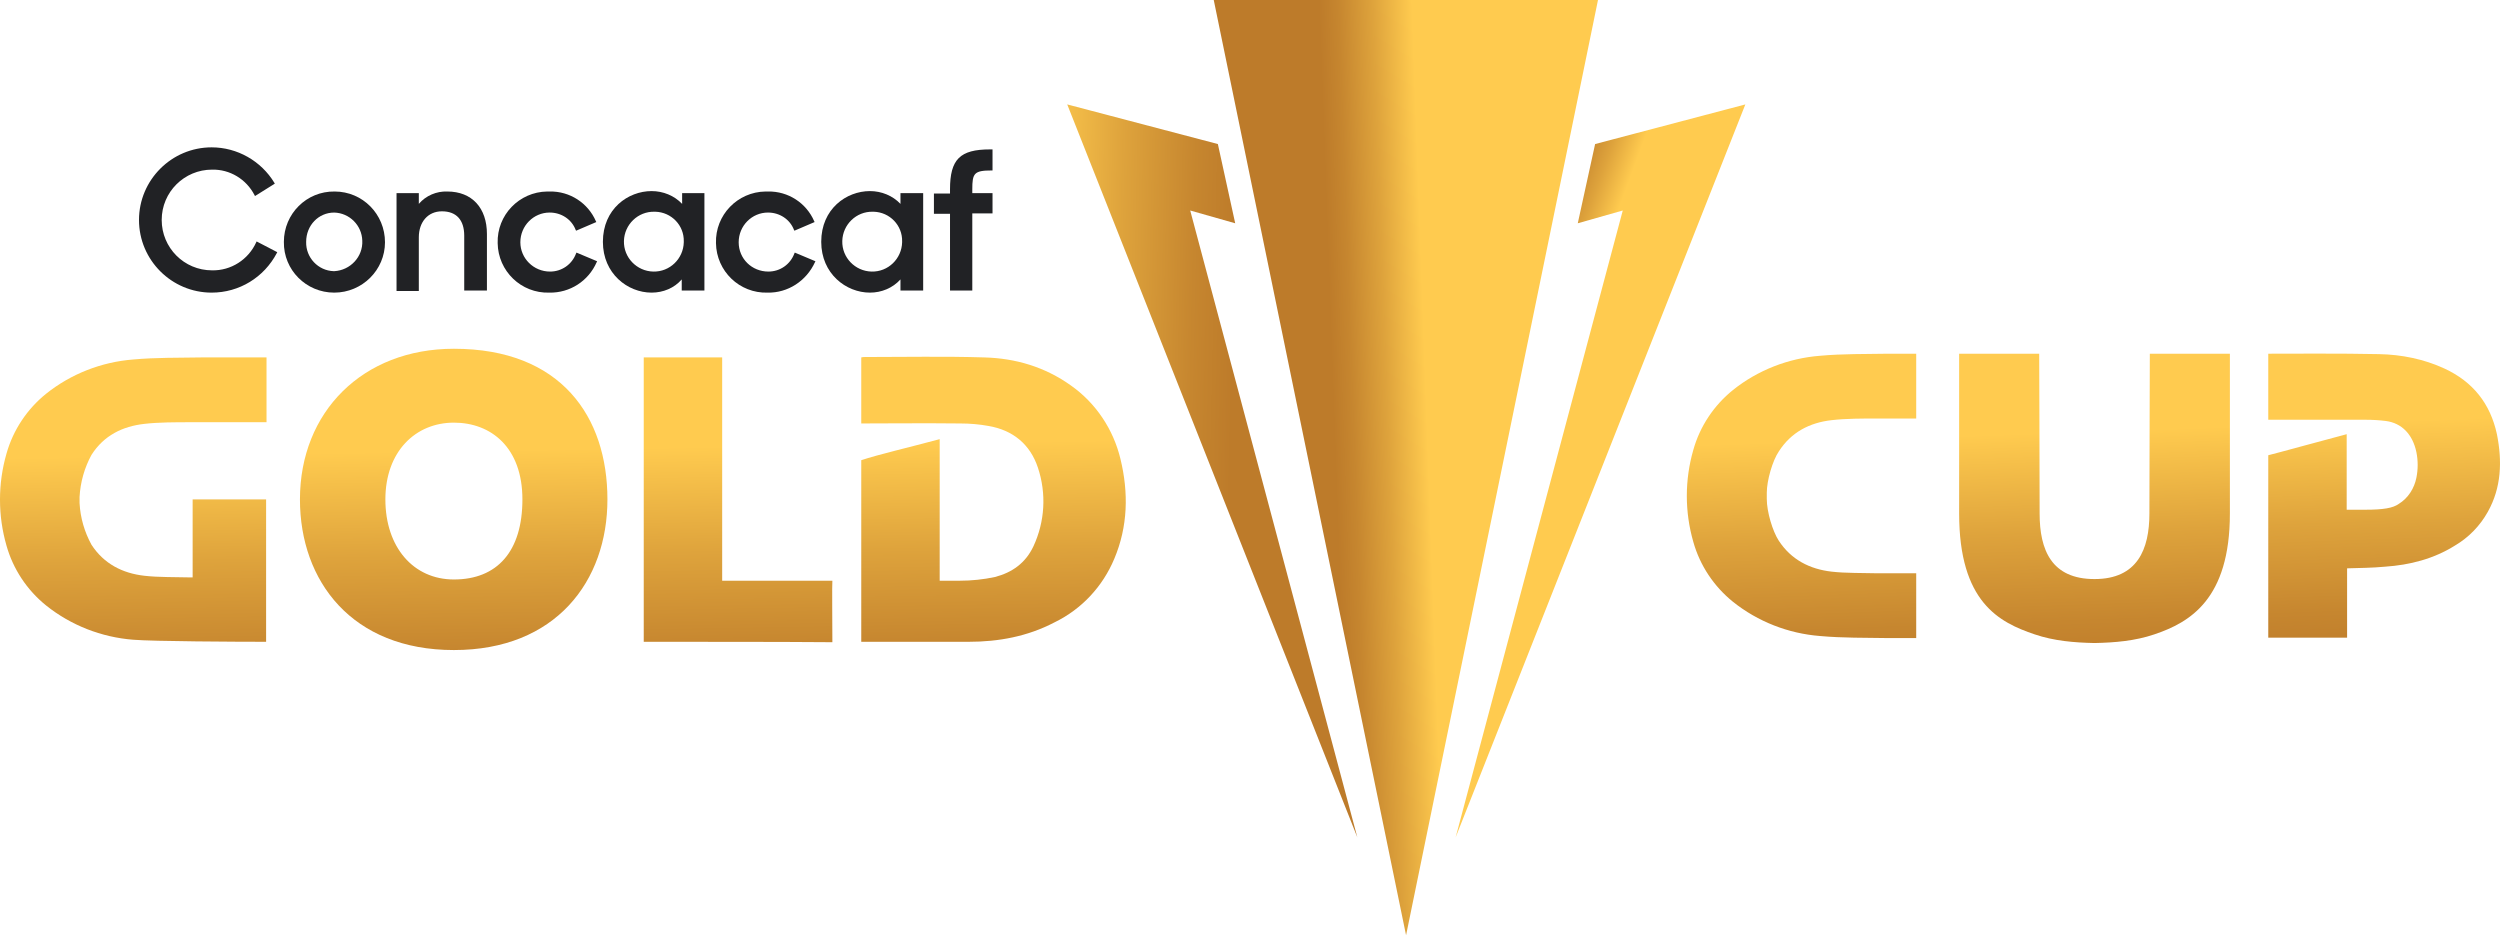<svg width="197" height="74" viewBox="0 0 197 74" fill="none" xmlns="http://www.w3.org/2000/svg">
<path d="M95.643 0H125.922L110.798 73.698L95.643 0Z" fill="url(#paint0_linear_1062_368)"/>
<path d="M93.789 16.587L97.334 17.595L95.968 11.351L84.097 8.228L106.96 65.99L93.789 16.587Z" fill="url(#paint1_linear_1062_368)"/>
<path d="M127.874 16.587L124.329 17.595L125.695 11.351L137.533 8.228L114.702 65.99L127.874 16.587Z" fill="url(#paint2_linear_1062_368)"/>
<path d="M196.757 34.214C196.237 31.808 194.871 30.084 192.627 29.043C191.001 28.295 189.244 27.937 187.455 27.905C184.658 27.84 180.138 27.872 178.739 27.872V33.076C180.951 33.076 184.106 33.076 186.382 33.076C186.935 33.076 187.488 33.109 188.008 33.174C189.244 33.336 190.122 34.214 190.415 35.645C190.545 36.296 190.545 36.979 190.415 37.629C190.252 38.475 189.765 39.255 189.017 39.711C188.561 40.036 187.813 40.166 186.382 40.166H184.919V34.214C182.577 34.832 179.78 35.613 178.739 35.873C178.739 40.166 178.739 48.33 178.739 50.248H184.951V44.785C185.959 44.752 186.935 44.752 187.943 44.654C189.895 44.524 191.781 44.036 193.44 42.996C194.546 42.345 195.424 41.435 196.042 40.329C197.115 38.41 197.18 36.328 196.757 34.214Z" fill="url(#paint3_linear_1062_368)"/>
<path d="M169.406 27.872C169.406 27.872 169.373 37.239 169.373 40.459C169.373 43.288 168.43 45.63 165.047 45.63C161.665 45.63 160.722 43.353 160.722 40.459C160.722 37.239 160.689 27.872 160.689 27.872H154.38C154.38 27.872 154.38 38.052 154.38 40.459C154.38 47.451 157.535 49.045 160.332 49.988C161.86 50.508 163.454 50.639 165.047 50.671C166.641 50.639 168.235 50.508 169.763 49.988C172.56 49.045 175.715 47.224 175.715 40.459C175.715 38.052 175.715 27.872 175.715 27.872H169.406Z" fill="url(#paint4_linear_1062_368)"/>
<path d="M144.329 33.109C145.435 32.978 146.834 32.978 147.939 32.978C148.33 32.978 148.427 32.978 150.997 32.978V27.872H148.785C146.996 27.905 145.208 27.872 143.419 28.035C140.914 28.23 138.508 29.173 136.556 30.734C135.06 31.938 133.954 33.596 133.434 35.45C132.751 37.824 132.751 40.329 133.434 42.703C133.954 44.557 135.06 46.215 136.556 47.419C138.508 48.98 140.914 49.923 143.419 50.118C145.208 50.281 146.996 50.248 148.785 50.281H150.997V45.175C148.427 45.175 148.297 45.175 147.939 45.175C146.801 45.142 145.435 45.175 144.329 45.045C142.606 44.849 141.142 44.101 140.166 42.605C139.679 41.857 139.223 40.329 139.223 39.321V38.833C139.223 37.857 139.679 36.296 140.166 35.58C141.142 34.052 142.606 33.304 144.329 33.109Z" fill="url(#paint5_linear_1062_368)"/>
<path d="M16.677 23.059C13.523 23.059 10.953 20.49 10.953 17.335C10.953 14.18 13.523 11.611 16.677 11.611C18.694 11.611 20.58 12.684 21.621 14.408L21.653 14.473L20.092 15.449L20.06 15.383C19.409 14.115 18.108 13.335 16.71 13.367C14.531 13.367 12.742 15.123 12.742 17.335C12.742 19.514 14.498 21.303 16.71 21.303C18.206 21.335 19.572 20.457 20.19 19.091L20.222 19.026L21.848 19.872L21.816 19.937C20.808 21.856 18.856 23.059 16.677 23.059Z" fill="#212225"/>
<path d="M26.336 23.059C24.125 23.059 22.336 21.27 22.369 19.059C22.369 16.847 24.157 15.058 26.369 15.091C28.581 15.091 30.337 16.88 30.337 19.091C30.337 21.27 28.548 23.059 26.336 23.059ZM26.336 16.75C25.101 16.75 24.125 17.758 24.125 19.059C24.092 20.294 25.068 21.335 26.304 21.368H26.336C27.605 21.303 28.613 20.229 28.548 18.961C28.515 17.758 27.54 16.782 26.336 16.75Z" fill="#212225"/>
<path d="M36.581 22.896V18.571C36.581 17.335 35.963 16.652 34.825 16.652C33.719 16.652 33.003 17.497 33.003 18.701V22.929H31.247V15.221H33.003V16.066C33.556 15.416 34.402 15.058 35.247 15.091C37.199 15.091 38.37 16.392 38.37 18.441V22.896H36.581Z" fill="#212225"/>
<path d="M43.281 23.059C41.069 23.124 39.248 21.368 39.216 19.156C39.151 16.945 40.907 15.123 43.118 15.091C43.183 15.091 43.248 15.091 43.313 15.091C44.907 15.058 46.338 16.001 46.956 17.432L46.989 17.497L45.395 18.18L45.362 18.115C45.037 17.27 44.224 16.749 43.313 16.749C42.045 16.749 41.004 17.79 41.004 19.091C41.004 20.359 42.045 21.4 43.346 21.4C44.257 21.4 45.07 20.847 45.395 19.969L45.428 19.904L47.054 20.587L47.021 20.652C46.371 22.148 44.907 23.091 43.281 23.059Z" fill="#212225"/>
<path d="M51.346 23.059C49.459 23.059 47.508 21.563 47.508 19.058C47.508 16.457 49.492 15.058 51.346 15.058C52.256 15.058 53.134 15.416 53.752 16.066V15.221H55.508V22.896H53.72V22.018C53.134 22.701 52.256 23.059 51.346 23.059ZM51.573 16.684C50.272 16.652 49.199 17.692 49.166 18.993C49.134 20.294 50.175 21.368 51.476 21.4C52.777 21.433 53.85 20.392 53.882 19.091C53.882 19.058 53.882 19.058 53.882 19.026C53.915 17.758 52.907 16.717 51.638 16.684C51.606 16.684 51.573 16.684 51.573 16.684Z" fill="#212225"/>
<path d="M60.484 23.059C58.273 23.124 56.451 21.368 56.419 19.156C56.354 16.945 58.11 15.123 60.322 15.091C60.387 15.091 60.452 15.091 60.517 15.091C62.11 15.058 63.541 16.001 64.159 17.432L64.192 17.497L62.598 18.18L62.566 18.115C62.24 17.27 61.427 16.749 60.517 16.749C59.248 16.749 58.208 17.79 58.208 19.091C58.208 20.392 59.248 21.4 60.549 21.4C61.46 21.4 62.273 20.847 62.598 19.969L62.631 19.904L64.257 20.587L64.224 20.652C63.541 22.148 62.078 23.091 60.484 23.059Z" fill="#212225"/>
<path d="M68.551 23.059C66.664 23.059 64.713 21.563 64.713 19.058C64.713 16.457 66.697 15.058 68.551 15.058C69.461 15.058 70.339 15.416 70.957 16.066V15.221H72.746V22.896H70.957V22.018C70.339 22.701 69.461 23.059 68.551 23.059ZM68.778 16.684C67.477 16.652 66.404 17.692 66.372 18.993C66.339 20.294 67.38 21.368 68.681 21.4C69.982 21.433 71.055 20.392 71.087 19.091C71.087 19.058 71.087 19.058 71.087 19.026C71.12 17.758 70.112 16.717 68.843 16.684C68.811 16.684 68.778 16.684 68.778 16.684Z" fill="#212225"/>
<path d="M74.861 22.896V16.847H73.593V15.253H74.861V14.928C74.861 12.554 75.642 11.773 78.016 11.773H78.211V13.432H78.146C76.748 13.432 76.617 13.66 76.617 14.928V15.221H78.211V16.814H76.617V22.896H74.861Z" fill="#212225"/>
<path d="M84.389 30.377C82.34 28.913 80.031 28.23 77.559 28.165C74.437 28.067 71.282 28.133 68.16 28.133C68.062 28.133 67.965 28.133 67.867 28.165V33.369C69.136 33.369 73.201 33.336 75.673 33.369C76.421 33.369 77.169 33.434 77.884 33.564C79.803 33.889 81.169 34.995 81.787 36.849C82.47 38.898 82.34 41.109 81.429 43.061C80.811 44.362 79.771 45.11 78.405 45.467C77.494 45.663 76.551 45.76 75.64 45.76C75.12 45.76 74.6 45.76 74.047 45.76V34.605C71.51 35.288 69.233 35.808 67.867 36.263C67.867 40.589 67.867 50.444 67.867 50.574C70.534 50.574 73.591 50.574 76.323 50.574C78.697 50.574 80.974 50.151 83.088 49.045C85.235 48.004 86.893 46.215 87.804 44.036C88.877 41.5 88.942 38.833 88.292 36.166C87.739 33.857 86.373 31.775 84.389 30.377Z" fill="url(#paint6_linear_1062_368)"/>
<path d="M56.907 28.165H50.727V50.574C56.029 50.574 61.558 50.574 65.591 50.606C65.591 49.435 65.558 45.89 65.591 45.76H56.907V28.165Z" fill="url(#paint7_linear_1062_368)"/>
<path d="M35.767 27.482C28.579 27.482 23.636 32.458 23.636 39.353C23.636 45.793 27.734 51.224 35.767 51.224C43.8 51.224 47.865 45.793 47.865 39.353C47.865 32.849 44.223 27.482 35.767 27.482ZM41.166 39.353C41.166 43.451 39.182 45.663 35.767 45.663C32.58 45.663 30.368 43.126 30.368 39.353C30.368 35.581 32.742 33.304 35.767 33.304C38.694 33.304 41.166 35.255 41.166 39.353Z" fill="url(#paint8_linear_1062_368)"/>
<path d="M7.212 35.84C8.188 34.312 9.651 33.596 11.375 33.401C12.481 33.271 13.879 33.271 14.985 33.271C15.375 33.271 18.4 33.271 21.002 33.271V28.165H15.863C14.074 28.198 12.286 28.165 10.497 28.328C7.993 28.523 5.586 29.466 3.634 31.027C2.138 32.23 1.033 33.889 0.512 35.743C-0.171 38.117 -0.171 40.621 0.512 42.996C1.033 44.849 2.138 46.508 3.634 47.712C5.586 49.273 7.993 50.216 10.497 50.411C12.058 50.541 18.693 50.574 20.969 50.574V39.353H15.18C15.18 40.134 15.18 42.898 15.18 45.5H14.985C13.847 45.467 12.481 45.5 11.375 45.37C9.651 45.175 8.188 44.427 7.212 42.931C6.659 41.922 6.334 40.817 6.269 39.646V39.158C6.334 37.987 6.659 36.849 7.212 35.84Z" fill="url(#paint9_linear_1062_368)"/>
<defs>
<linearGradient id="paint0_linear_1062_368" x1="105.229" y1="36.785" x2="112.56" y2="36.523" gradientUnits="userSpaceOnUse">
<stop stop-color="#BD7B2A"/>
<stop offset="0.21" stop-color="#C6862F"/>
<stop offset="0.58" stop-color="#DEA33C"/>
<stop offset="1" stop-color="#FFCB4F"/>
</linearGradient>
<linearGradient id="paint1_linear_1062_368" x1="96.963" y1="37.135" x2="81.425" y2="36.786" gradientUnits="userSpaceOnUse">
<stop stop-color="#BD7B2A"/>
<stop offset="0.21" stop-color="#C6862F"/>
<stop offset="0.58" stop-color="#DEA33C"/>
<stop offset="1" stop-color="#FFCB4F"/>
</linearGradient>
<linearGradient id="paint2_linear_1062_368" x1="115.726" y1="33.275" x2="120.701" y2="35.107" gradientUnits="userSpaceOnUse">
<stop stop-color="#BD7B2A"/>
<stop offset="0.21" stop-color="#C6862F"/>
<stop offset="0.58" stop-color="#DEA33C"/>
<stop offset="1" stop-color="#FFCB4F"/>
</linearGradient>
<linearGradient id="paint3_linear_1062_368" x1="188.168" y1="52.104" x2="187.517" y2="33.197" gradientUnits="userSpaceOnUse">
<stop stop-color="#BD7B2A"/>
<stop offset="0.21" stop-color="#C6862F"/>
<stop offset="0.58" stop-color="#DEA33C"/>
<stop offset="1" stop-color="#FFCB4F"/>
</linearGradient>
<linearGradient id="paint4_linear_1062_368" x1="165.66" y1="52.88" x2="165.007" y2="33.972" gradientUnits="userSpaceOnUse">
<stop stop-color="#BD7B2A"/>
<stop offset="0.21" stop-color="#C6862F"/>
<stop offset="0.58" stop-color="#DEA33C"/>
<stop offset="1" stop-color="#FFCB4F"/>
</linearGradient>
<linearGradient id="paint5_linear_1062_368" x1="142.696" y1="53.672" x2="142.043" y2="34.764" gradientUnits="userSpaceOnUse">
<stop stop-color="#BD7B2A"/>
<stop offset="0.21" stop-color="#C6862F"/>
<stop offset="0.58" stop-color="#DEA33C"/>
<stop offset="1" stop-color="#FFCB4F"/>
</linearGradient>
<linearGradient id="paint6_linear_1062_368" x1="78.412" y1="54.706" x2="78.088" y2="34.821" gradientUnits="userSpaceOnUse">
<stop stop-color="#BD7B2A"/>
<stop offset="0.21" stop-color="#C6862F"/>
<stop offset="0.58" stop-color="#DEA33C"/>
<stop offset="1" stop-color="#FFCB4F"/>
</linearGradient>
<linearGradient id="paint7_linear_1062_368" x1="58.28" y1="55.037" x2="57.953" y2="35.151" gradientUnits="userSpaceOnUse">
<stop stop-color="#BD7B2A"/>
<stop offset="0.21" stop-color="#C6862F"/>
<stop offset="0.58" stop-color="#DEA33C"/>
<stop offset="1" stop-color="#FFCB4F"/>
</linearGradient>
<linearGradient id="paint8_linear_1062_368" x1="36.024" y1="55.401" x2="35.698" y2="35.518" gradientUnits="userSpaceOnUse">
<stop stop-color="#BD7B2A"/>
<stop offset="0.21" stop-color="#C6862F"/>
<stop offset="0.58" stop-color="#DEA33C"/>
<stop offset="1" stop-color="#FFCB4F"/>
</linearGradient>
<linearGradient id="paint9_linear_1062_368" x1="10.873" y1="55.815" x2="10.549" y2="35.929" gradientUnits="userSpaceOnUse">
<stop stop-color="#BD7B2A"/>
<stop offset="0.21" stop-color="#C6862F"/>
<stop offset="0.58" stop-color="#DEA33C"/>
<stop offset="1" stop-color="#FFCB4F"/>
</linearGradient>
</defs>
</svg>
